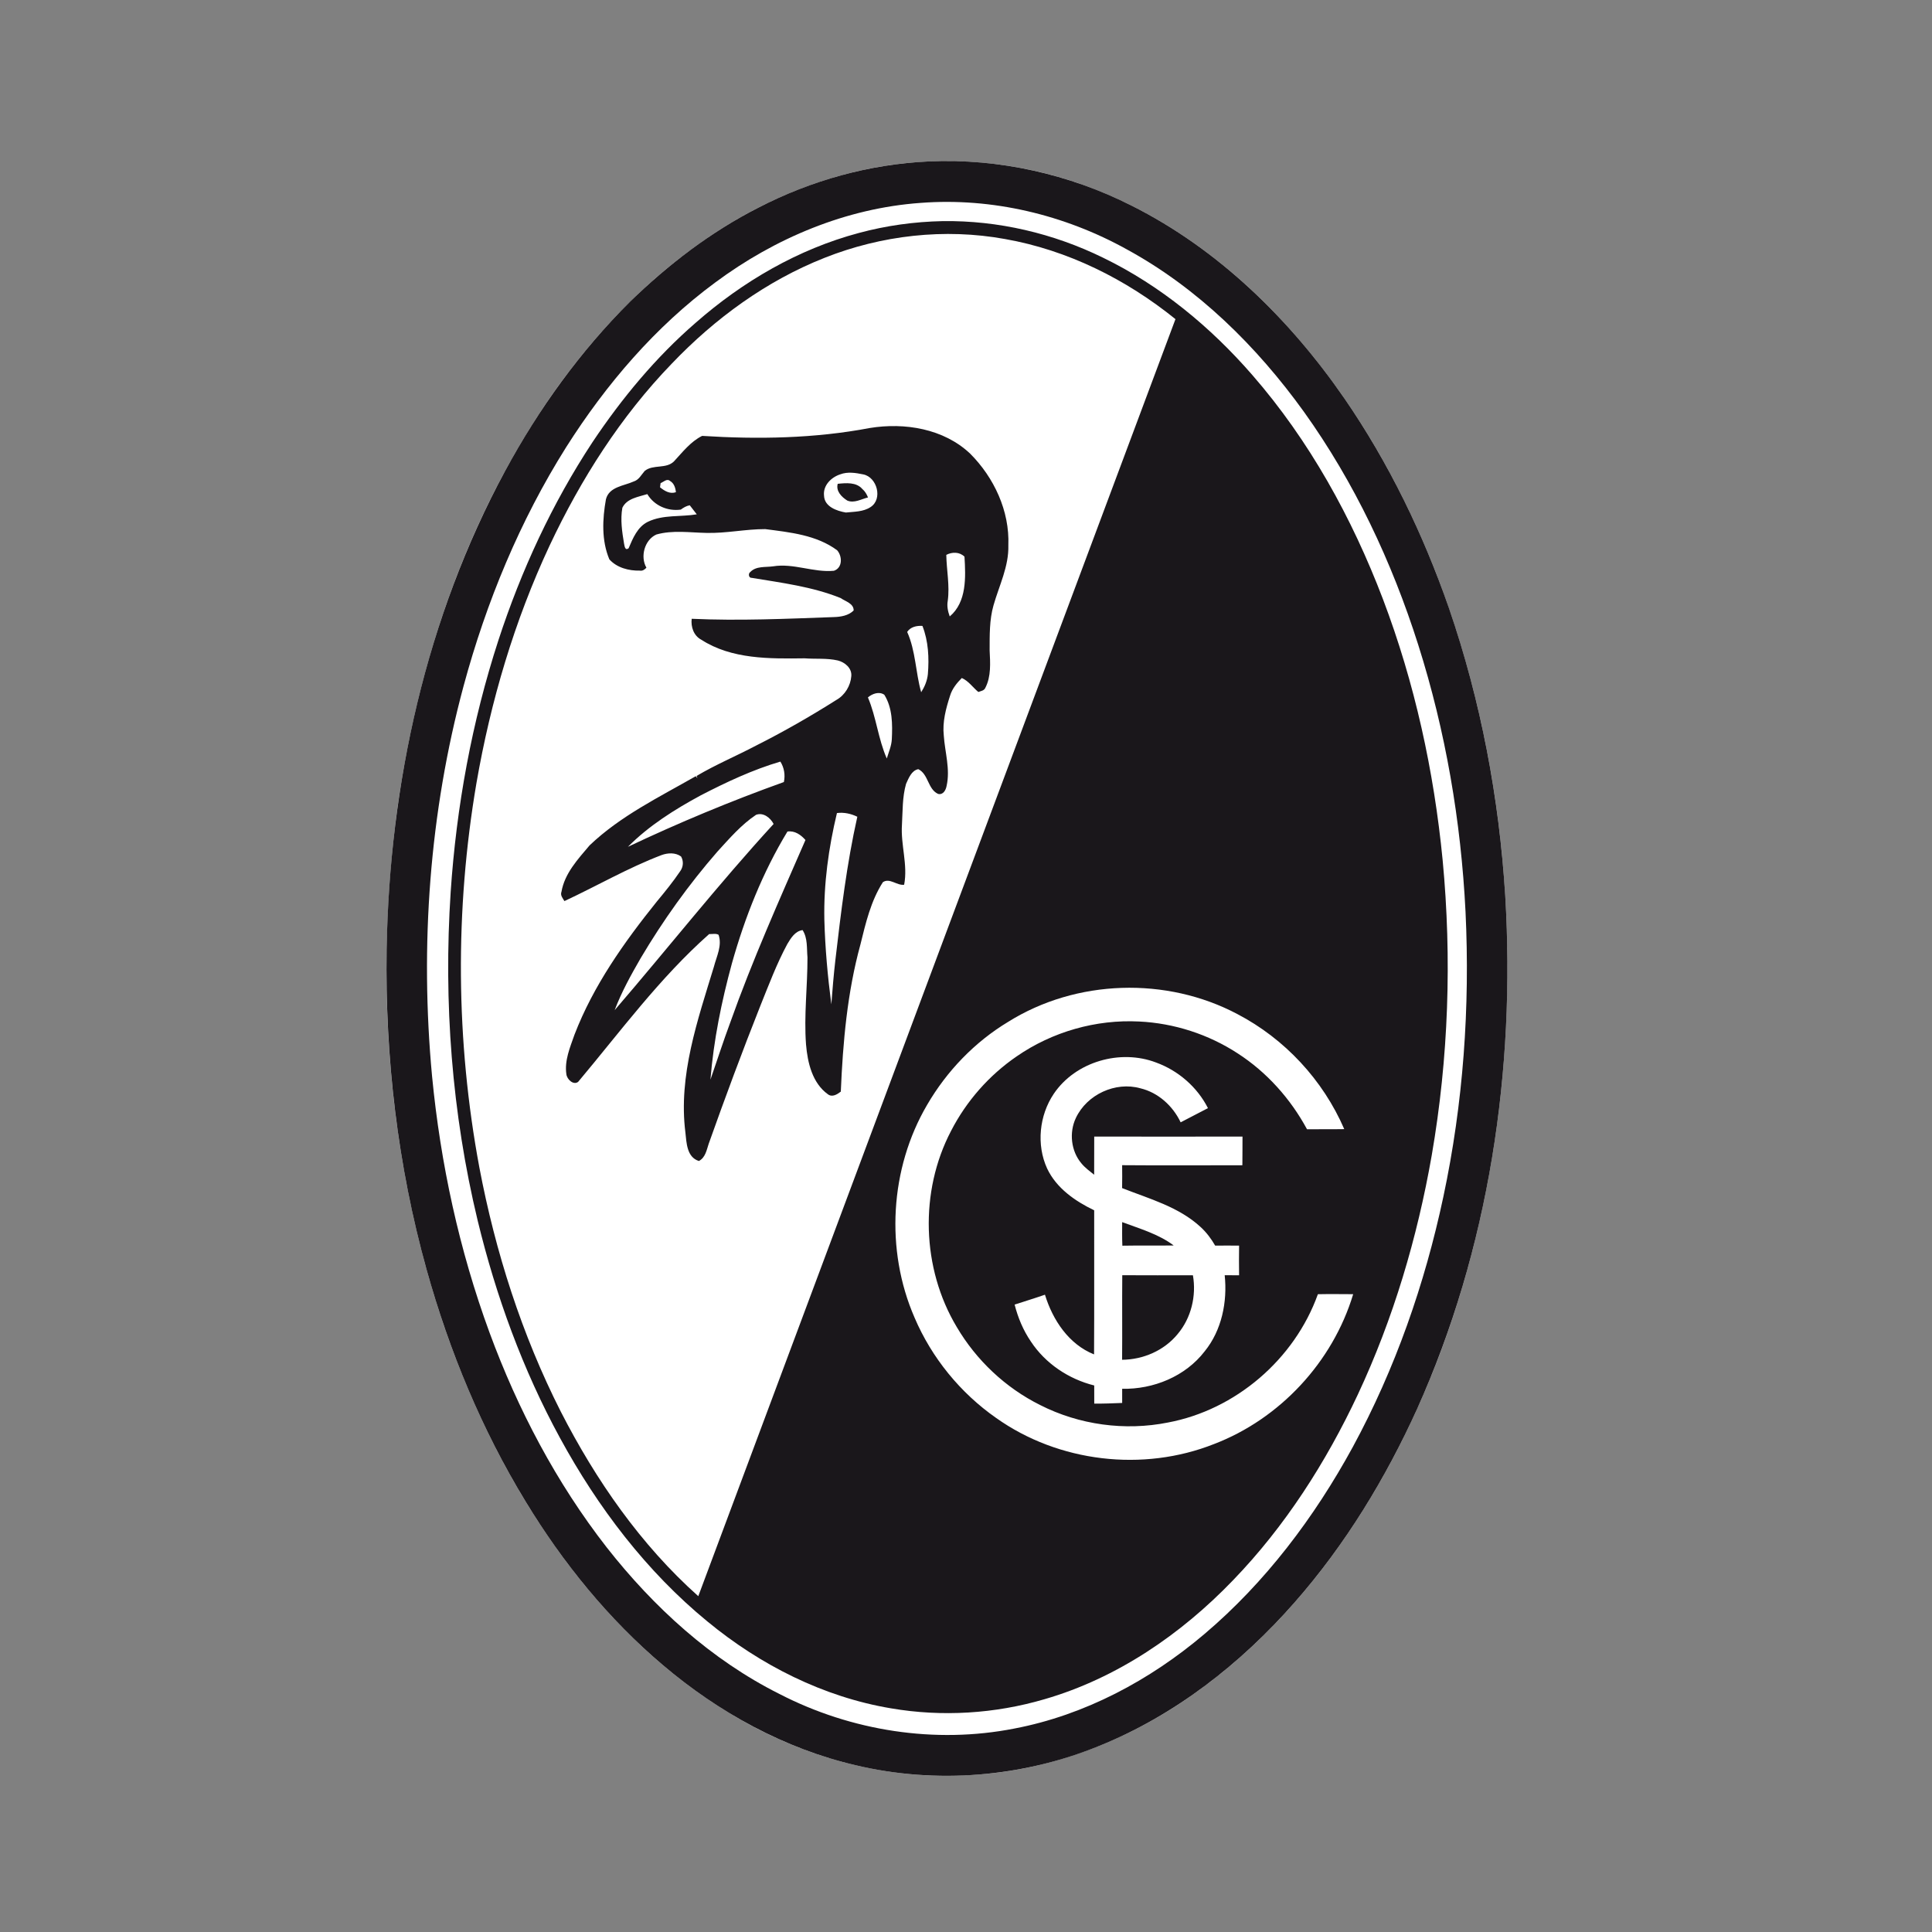 <?xml version="1.0" encoding="UTF-8"?>
<svg width="60px" height="60px" viewBox="0 0 60 60" version="1.1" xmlns="http://www.w3.org/2000/svg" xmlns:xlink="http://www.w3.org/1999/xlink">
    <rect x="0" y="0" width="60" height="60" fill="#808080" stroke="none"/>
    <!-- Generator: Sketch 49.3 (51167) - http://www.bohemiancoding.com/sketch -->
    <title>DE / 1. Liga / SCF</title>
    <desc>Created with Sketch.</desc>
    <defs></defs>
    <g id="DE-/-1.-Liga-/-SCF" stroke="none" stroke-width="1" fill="none" fill-rule="evenodd">
        <g id="SC-Freiburg_Logo-neu" transform="translate(12, 5)" fill-rule="nonzero">
            <g id="#000000ff" fill="#FFFFFF">
                <path d="M16.849,0.014 C18.536,-0.058 20.235,0.211 21.817,0.809 C24.445,1.79 26.713,3.595 28.509,5.742 C30.237,7.801 31.562,10.184 32.553,12.683 C34.512,17.677 35.144,23.152 34.656,28.485 C34.387,31.35 33.773,34.186 32.777,36.883 C31.962,39.077 30.895,41.183 29.536,43.085 C28.269,44.858 26.74,46.455 24.95,47.694 C22.903,49.118 20.48,50.033 17.984,50.134 C15.428,50.269 12.864,49.546 10.681,48.218 C8.701,47.028 7.012,45.39 5.619,43.546 C3.948,41.322 2.688,38.8 1.785,36.166 C0.034,31.013 -0.387,25.438 0.348,20.053 C0.996,15.499 2.525,11.016 5.16,7.235 C6.405,5.467 7.899,3.86 9.66,2.607 C11.754,1.092 14.263,0.124 16.849,0.014 Z" id="path5"></path>
            </g>
            <g id="g3010" fill="#1A171B">
                <g id="#000000ff-1">
                    <path d="M16.853,0.013 C19.021,-0.084 21.202,0.407 23.14,1.385 C25.831,2.734 28.048,4.906 29.755,7.378 C31.134,9.381 32.203,11.593 33.001,13.893 C33.991,16.77 34.559,19.788 34.747,22.826 C35.069,28.25 34.24,33.791 32.009,38.757 C31.026,40.924 29.775,42.978 28.206,44.764 C26.537,46.666 24.489,48.272 22.139,49.22 C19.761,50.192 17.086,50.416 14.588,49.824 C12.369,49.312 10.32,48.182 8.585,46.71 C6.896,45.28 5.483,43.537 4.332,41.645 C2.964,39.405 1.951,36.954 1.247,34.424 C0.348,31.197 -0.043,27.835 0.007,24.486 C0.093,19.343 1.237,14.162 3.686,9.627 C4.726,7.705 6.015,5.913 7.562,4.374 C8.748,3.218 10.078,2.199 11.554,1.448 C13.194,0.602 15.011,0.095 16.853,0.013 Z M16.591,1.301 C14.28,1.465 12.066,2.395 10.211,3.774 C8.35,5.146 6.821,6.935 5.583,8.887 C4.145,11.172 3.102,13.696 2.397,16.304 C1.337,20.238 1.039,24.367 1.418,28.421 C1.68,31.136 2.262,33.823 3.202,36.383 C4.081,38.772 5.279,41.051 6.843,43.057 C8.301,44.915 10.091,46.549 12.207,47.608 C14.435,48.758 17.043,49.166 19.504,48.681 C21.688,48.264 23.711,47.183 25.404,45.747 C27.299,44.142 28.82,42.122 30.01,39.942 C31.329,37.513 32.249,34.875 32.824,32.17 C33.443,29.265 33.656,26.277 33.513,23.31 C33.372,20.501 32.895,17.704 32.044,15.024 C31.227,12.451 30.063,9.978 28.492,7.785 C27.028,5.753 25.2,3.948 22.999,2.747 C21.055,1.668 18.808,1.131 16.591,1.301 Z" id="path2991"></path>
                    <path d="M17.276,1.867 C18.996,1.843 20.715,2.247 22.26,3.005 C24.038,3.868 25.593,5.152 26.889,6.643 C28.663,8.679 29.987,11.082 30.948,13.605 C31.935,16.205 32.534,18.947 32.803,21.716 C33.092,24.768 32.986,27.858 32.464,30.878 C32.016,33.44 31.27,35.954 30.169,38.308 C29.18,40.415 27.909,42.404 26.293,44.076 C24.677,45.758 22.685,47.119 20.44,47.77 C18.898,48.223 17.255,48.325 15.672,48.054 C13.574,47.703 11.614,46.711 9.974,45.36 C8.074,43.804 6.563,41.809 5.389,39.653 C4.235,37.536 3.402,35.248 2.834,32.904 C2.033,29.574 1.771,26.119 1.996,22.702 C2.174,20.048 2.656,17.411 3.479,14.882 C4.186,12.718 5.149,10.631 6.401,8.731 C7.312,7.368 8.368,6.094 9.607,5.022 C11.068,3.74 12.791,2.737 14.669,2.236 C15.519,2.006 16.397,1.885 17.276,1.867 Z M13.605,3.008 C11.802,3.721 10.199,4.892 8.861,6.295 C7.279,7.931 6.04,9.879 5.071,11.938 C3.976,14.277 3.237,16.777 2.796,19.323 C2.124,23.264 2.154,27.327 2.887,31.257 C3.385,33.882 4.206,36.453 5.414,38.836 C6.505,40.968 7.897,42.975 9.686,44.571 C14.624,31.35 19.561,18.129 24.505,4.911 C22.972,3.672 21.153,2.765 19.211,2.423 C17.336,2.082 15.375,2.305 13.605,3.008 Z M19.307,26.736 C18.27,27.361 17.403,28.263 16.792,29.313 C15.634,31.288 15.488,33.82 16.402,35.919 C16.935,37.17 17.827,38.261 18.936,39.036 C20.875,40.413 23.498,40.72 25.703,39.846 C27.745,39.065 29.389,37.301 30.024,35.192 C29.658,35.191 29.293,35.185 28.928,35.193 C28.202,37.219 26.368,38.786 24.27,39.178 C22.935,39.445 21.514,39.251 20.3,38.633 C19.229,38.1 18.321,37.245 17.712,36.21 C16.622,34.391 16.551,32.004 17.535,30.123 C18.011,29.196 18.719,28.392 19.575,27.806 C20.681,27.041 22.039,26.655 23.378,26.724 C24.461,26.776 25.528,27.12 26.438,27.714 C27.341,28.297 28.079,29.123 28.591,30.071 C28.976,30.065 29.361,30.073 29.747,30.066 C29.088,28.539 27.895,27.259 26.43,26.494 C24.227,25.326 21.424,25.41 19.307,26.736 Z M20.726,28.969 C20.275,29.638 20.181,30.551 20.519,31.288 C20.809,31.902 21.39,32.303 21.981,32.587 C21.978,34.079 21.986,35.57 21.977,37.062 C21.194,36.751 20.692,35.994 20.452,35.208 C20.14,35.317 19.824,35.413 19.51,35.515 C19.613,35.921 19.777,36.314 20.014,36.661 C20.467,37.349 21.192,37.83 21.982,38.027 C21.98,38.214 21.981,38.402 21.983,38.59 C22.272,38.594 22.561,38.581 22.85,38.57 C22.85,38.423 22.851,38.276 22.85,38.13 C23.816,38.151 24.812,37.747 25.412,36.967 C25.943,36.313 26.121,35.43 26.034,34.603 C26.183,34.605 26.332,34.606 26.481,34.605 C26.476,34.298 26.477,33.991 26.481,33.684 C26.233,33.681 25.986,33.681 25.738,33.684 C25.617,33.472 25.469,33.275 25.29,33.11 C24.608,32.477 23.69,32.23 22.848,31.897 C22.852,31.66 22.852,31.422 22.849,31.186 C24.093,31.196 25.338,31.189 26.583,31.188 C26.588,30.891 26.584,30.594 26.587,30.297 C25.052,30.3 23.517,30.3 21.982,30.297 C21.98,30.692 21.982,31.088 21.98,31.483 C21.842,31.371 21.696,31.267 21.583,31.128 C21.261,30.747 21.198,30.172 21.411,29.722 C21.753,28.991 22.642,28.58 23.415,28.798 C23.967,28.929 24.424,29.344 24.666,29.855 C24.949,29.71 25.232,29.563 25.514,29.414 C25.181,28.758 24.591,28.248 23.905,27.998 C22.793,27.572 21.402,27.967 20.726,28.969 Z" id="path2993"></path>
                    <path d="M9.805,8.537 C11.541,8.647 13.299,8.618 15.013,8.292 C16.095,8.116 17.307,8.311 18.13,9.089 C18.871,9.832 19.357,10.868 19.315,11.935 C19.333,12.59 19.03,13.183 18.855,13.797 C18.725,14.25 18.735,14.728 18.734,15.196 C18.752,15.586 18.785,16.006 18.599,16.364 C18.56,16.451 18.461,16.46 18.383,16.49 C18.21,16.347 18.081,16.149 17.87,16.056 C17.714,16.213 17.57,16.39 17.505,16.606 C17.377,17.003 17.264,17.42 17.31,17.842 C17.345,18.363 17.516,18.888 17.397,19.409 C17.374,19.539 17.288,19.695 17.132,19.655 C16.81,19.507 16.836,19.04 16.518,18.887 C16.305,18.931 16.22,19.167 16.138,19.344 C16.021,19.755 16.035,20.189 16.011,20.612 C15.968,21.237 16.199,21.855 16.079,22.477 C15.852,22.507 15.627,22.252 15.418,22.398 C15.044,22.981 14.885,23.668 14.721,24.333 C14.313,25.819 14.177,27.366 14.112,28.901 C14.002,28.986 13.847,29.085 13.713,28.985 C13.227,28.637 13.08,28.004 13.032,27.438 C12.964,26.536 13.079,25.634 13.077,24.733 C13.051,24.448 13.087,24.136 12.925,23.885 C12.691,23.916 12.561,24.135 12.45,24.319 C12.12,24.932 11.875,25.587 11.615,26.232 C11.052,27.65 10.521,29.081 10.01,30.519 C9.944,30.716 9.908,30.949 9.705,31.056 C9.328,30.938 9.321,30.491 9.285,30.165 C9.063,28.399 9.666,26.683 10.171,25.022 C10.254,24.7 10.432,24.366 10.316,24.031 C10.229,23.98 10.121,24.014 10.024,24.008 C8.488,25.368 7.268,27.033 5.954,28.599 C5.804,28.71 5.607,28.517 5.589,28.36 C5.527,27.934 5.703,27.529 5.84,27.136 C6.427,25.608 7.384,24.261 8.4,22.996 C8.654,22.691 8.904,22.382 9.127,22.052 C9.222,21.92 9.234,21.74 9.151,21.599 C8.977,21.472 8.74,21.484 8.546,21.555 C7.505,21.951 6.538,22.514 5.529,22.984 C5.477,22.896 5.394,22.805 5.437,22.694 C5.536,22.121 5.949,21.682 6.309,21.255 C7.268,20.339 8.469,19.757 9.607,19.106 C9.62,19.122 9.645,19.151 9.658,19.167 C9.652,19.15 9.64,19.114 9.634,19.097 C10.228,18.745 10.866,18.478 11.476,18.157 C12.332,17.726 13.165,17.249 13.975,16.737 C14.238,16.59 14.416,16.297 14.438,15.997 C14.461,15.749 14.235,15.564 14.017,15.511 C13.679,15.434 13.33,15.471 12.987,15.445 C11.902,15.458 10.724,15.478 9.774,14.864 C9.543,14.74 9.451,14.468 9.481,14.217 C10.952,14.284 12.425,14.217 13.895,14.164 C14.111,14.158 14.351,14.119 14.511,13.959 C14.516,13.74 14.25,13.675 14.104,13.572 C13.224,13.218 12.275,13.1 11.347,12.946 C11.25,12.955 11.23,12.813 11.299,12.766 C11.483,12.573 11.771,12.622 12.009,12.588 C12.645,12.484 13.263,12.786 13.898,12.726 C14.17,12.635 14.162,12.276 13.998,12.089 C13.355,11.613 12.533,11.532 11.766,11.432 C11.155,11.431 10.55,11.566 9.938,11.55 C9.421,11.54 8.89,11.457 8.383,11.6 C8.017,11.766 7.876,12.287 8.075,12.63 C8.021,12.69 7.955,12.736 7.87,12.721 C7.53,12.729 7.158,12.633 6.924,12.371 C6.677,11.786 6.708,11.119 6.818,10.505 C6.918,10.114 7.374,10.092 7.679,9.953 C7.842,9.904 7.917,9.744 8.022,9.625 C8.283,9.413 8.689,9.573 8.933,9.326 C9.2,9.039 9.447,8.715 9.805,8.537 Z M14.095,9.731 C13.815,9.821 13.555,10.075 13.591,10.394 C13.604,10.738 13.989,10.869 14.269,10.917 C14.526,10.89 14.811,10.897 15.034,10.749 C15.424,10.501 15.238,9.817 14.81,9.733 C14.576,9.685 14.325,9.643 14.095,9.731 Z M8.515,10.004 C8.51,10.036 8.502,10.102 8.498,10.134 C8.639,10.247 8.805,10.35 8.991,10.286 C8.978,10.152 8.933,10.007 8.809,9.937 C8.711,9.851 8.607,9.969 8.515,10.004 Z M7.328,10.769 C7.262,11.138 7.319,11.514 7.38,11.88 C7.397,11.958 7.41,12.111 7.522,12.027 C7.655,11.715 7.799,11.36 8.122,11.204 C8.595,10.977 9.135,11.058 9.639,10.973 C9.566,10.88 9.493,10.786 9.421,10.692 C9.317,10.71 9.227,10.764 9.143,10.826 C8.736,10.884 8.316,10.703 8.103,10.345 C7.827,10.432 7.469,10.476 7.328,10.769 Z M17.388,12.232 C17.396,12.709 17.499,13.184 17.433,13.661 C17.403,13.825 17.438,13.989 17.495,14.144 C18.027,13.696 17.991,12.92 17.953,12.288 C17.799,12.136 17.571,12.137 17.388,12.232 Z M16.173,14.625 C16.439,15.217 16.433,15.881 16.608,16.498 C16.716,16.328 16.796,16.138 16.816,15.935 C16.857,15.432 16.833,14.913 16.647,14.438 C16.469,14.427 16.278,14.467 16.173,14.625 Z M14.954,16.659 C15.214,17.271 15.272,17.948 15.54,18.556 C15.599,18.36 15.684,18.169 15.696,17.962 C15.719,17.493 15.719,16.987 15.463,16.576 C15.302,16.465 15.091,16.542 14.954,16.659 Z M9.763,19.7 C8.952,20.139 8.157,20.638 7.501,21.298 C9.082,20.55 10.698,19.877 12.344,19.287 C12.391,19.068 12.354,18.841 12.235,18.652 C11.375,18.905 10.559,19.289 9.763,19.7 Z M13.992,20.25 C13.732,21.334 13.578,22.448 13.601,23.564 C13.625,24.443 13.704,25.32 13.818,26.191 C13.853,25.73 13.891,25.269 13.944,24.81 C14.118,23.321 14.296,21.828 14.625,20.365 C14.428,20.269 14.21,20.221 13.992,20.25 Z M11.48,20.305 C11.02,20.612 10.654,21.039 10.282,21.445 C9.387,22.472 8.591,23.585 7.896,24.758 C7.596,25.278 7.302,25.807 7.089,26.371 C8.742,24.451 10.312,22.457 12.025,20.589 C11.925,20.395 11.704,20.221 11.48,20.305 Z M12.455,20.824 C11.685,22.093 11.133,23.487 10.731,24.916 C10.408,26.099 10.162,27.308 10.063,28.531 C10.268,27.94 10.459,27.345 10.677,26.759 C11.362,24.83 12.197,22.961 13.014,21.087 C12.872,20.925 12.68,20.79 12.455,20.824 Z" id="path2995"></path>
                    <path d="M14.016,10.025 C14.273,9.999 14.592,9.968 14.78,10.186 C14.863,10.255 14.917,10.349 14.957,10.449 C14.749,10.498 14.53,10.636 14.314,10.546 C14.138,10.436 13.955,10.254 14.016,10.025 Z" id="path2997"></path>
                    <path d="M22.85,32.954 C23.398,33.159 23.975,33.323 24.451,33.679 C23.919,33.687 23.388,33.676 22.856,33.686 C22.845,33.442 22.85,33.198 22.85,32.954 Z" id="path2999"></path>
                    <path d="M22.853,34.603 C23.585,34.608 24.316,34.605 25.047,34.604 C25.159,35.244 24.994,35.93 24.575,36.428 C24.156,36.942 23.503,37.224 22.848,37.229 C22.856,36.353 22.845,35.478 22.853,34.603 Z" id="path3001"></path>
                </g>
            </g>
        </g>
    </g>
</svg>